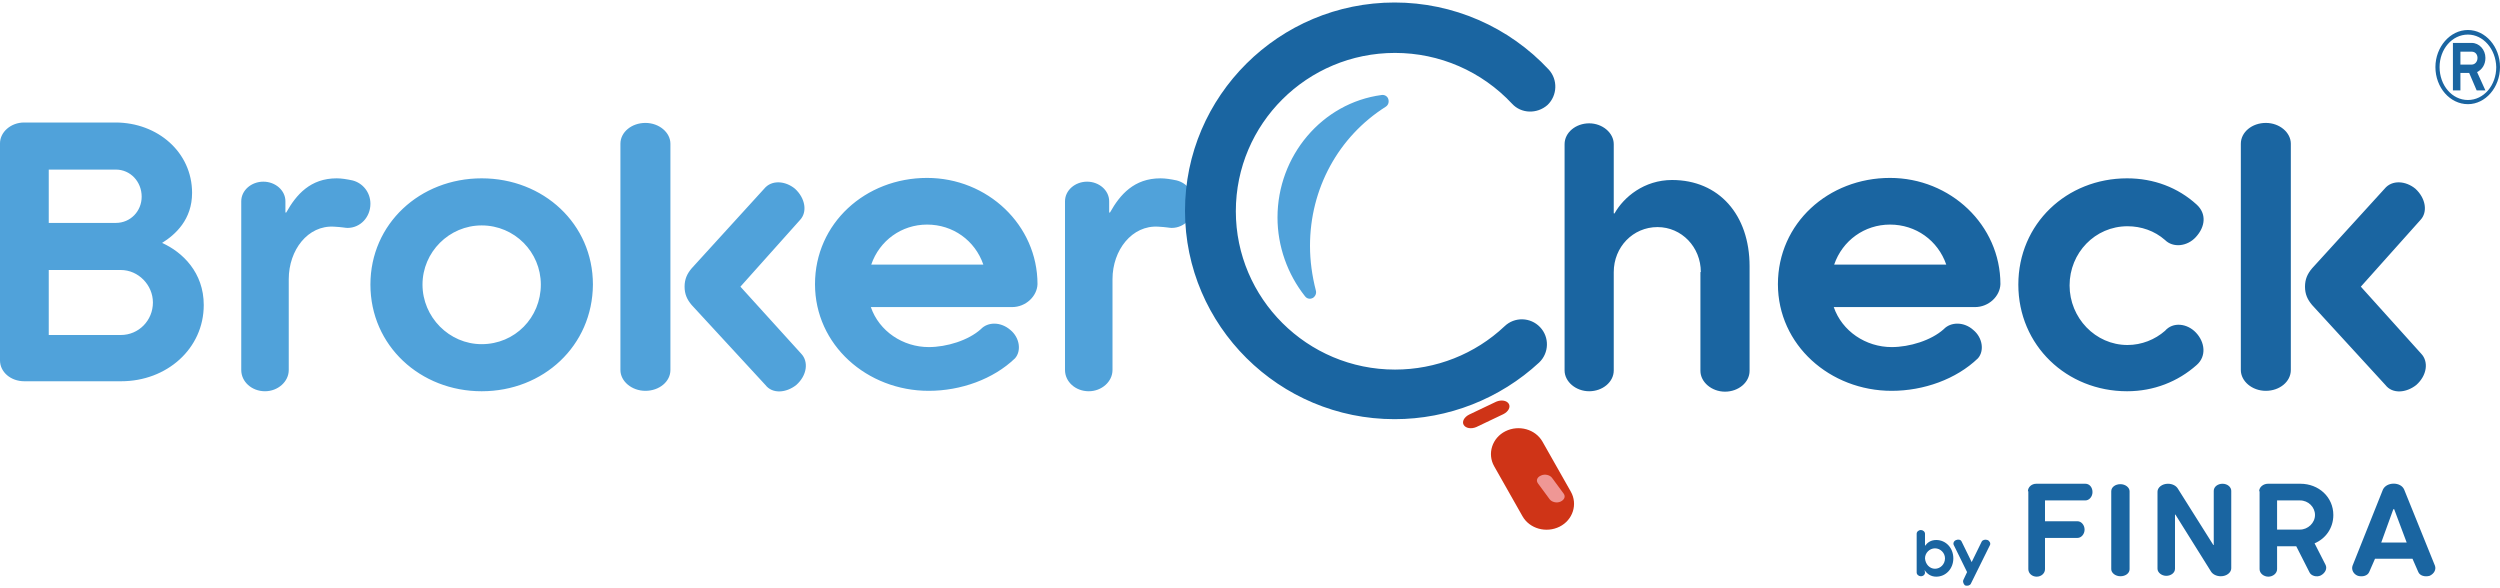 <?xml version="1.0" encoding="UTF-8"?> <svg xmlns="http://www.w3.org/2000/svg" width="600" height="141" viewBox="0 0 600 141" fill="none"><path d="M377 118C378.7 121 377.5 124.8 374.3 126.4C371.1 128 367.1 126.9 365.4 123.9L358.6 111.9C356.9 108.9 358.1 105.1 361.3 103.5C364.5 101.9 368.5 103 370.2 106L377 118Z" fill="#CF3417"></path><path d="M29 64.8H11.7V80.4H29C33.3 80.4 36.7 76.9 36.7 72.6C36.7 68.4 33.2 64.8 29 64.8ZM11.7 53.5H27.8C31.3 53.5 34 50.7 34 47.2C34 43.6 31.3 40.7 27.8 40.7H11.7V53.5ZM0 34.4C0 31.7 2.6 29.4 5.8 29.4H27.7C37.8 29.4 46.1 36.5 46.1 46.3C46.1 52.7 42.1 56.3 38.9 58.3C43.8 60.5 48.9 65.4 48.9 73.2C48.9 83.7 40 91.5 29.1 91.5H5.8C2.6 91.5 0 89.3 0 86.5C0 86.7 0 34.4 0 34.4ZM84.6 43.3C87 43.9 88.9 46.1 88.9 48.9C88.9 52.1 86.5 54.7 83.4 54.7C82.9 54.7 82.1 54.5 80.2 54.4C73.9 54 69.3 60 69.3 67V88.8C69.3 91.6 66.7 93.9 63.6 93.9C60.4 93.9 57.9 91.6 57.9 88.8V48.3C57.9 45.7 60.3 43.6 63.2 43.6C66.1 43.6 68.5 45.7 68.5 48.3V51H68.7C71.1 46.7 74.5 42.8 80.8 42.8C81.9 42.8 83.2 43 84.6 43.3ZM115.6 54.1C107.8 54.1 101.4 60.5 101.4 68.3C101.4 76.1 107.8 82.6 115.6 82.6C123.6 82.6 129.8 76.2 129.8 68.3C129.8 60.5 123.5 54.1 115.6 54.1ZM115.6 93.9C100.9 93.9 88.9 83 88.9 68.3C88.9 53.7 100.8 42.8 115.6 42.8C130.4 42.8 142.3 53.7 142.3 68.3C142.2 83 130.4 93.9 115.6 93.9ZM192.3 84.9C194.1 86.8 193.7 90.1 191.1 92.4C188.7 94.3 185.4 94.6 183.7 92.4L166 73.2C164.9 71.9 164.3 70.6 164.3 68.8C164.3 67 164.9 65.7 166 64.4L183.4 45.3C185.2 43.1 188.5 43.4 190.8 45.3C193.3 47.6 193.8 50.9 192 52.8L177.7 68.8L192.3 84.9ZM148.9 34.5C148.9 31.7 151.6 29.5 154.9 29.5C158.2 29.5 160.9 31.8 160.9 34.5V88.8C160.9 91.6 158.2 93.8 154.9 93.8C151.6 93.8 148.9 91.5 148.9 88.8V34.5ZM236 63.5C234 57.7 228.7 53.9 222.5 53.9C216.4 53.9 211.1 57.7 209.1 63.5H236ZM242.9 73.7H209C211 79.5 216.7 83.3 222.9 83.3C227.2 83.3 232.4 81.7 235.4 79C237.1 77.2 240.2 77.2 242.5 79.2C244.7 81 245.2 84.2 243.6 86C238.4 91 230.6 93.8 222.9 93.8C208.1 93.8 195.6 82.8 195.6 68.2C195.6 53.6 207.7 42.7 222.5 42.7C237 42.7 249 54 249 68.2C248.9 71.1 246.2 73.7 242.9 73.7ZM282.4 43.3C284.8 43.9 286.7 46.1 286.7 48.9C286.7 52.1 284.3 54.7 281.2 54.7C280.7 54.7 279.9 54.5 278 54.4C271.7 54 267 60 267 67V88.8C267 91.6 264.4 93.9 261.3 93.9C258.1 93.9 255.6 91.6 255.6 88.8V48.3C255.6 45.7 258 43.6 260.9 43.6C263.8 43.6 266.2 45.7 266.2 48.3V51H266.4C268.8 46.7 272.2 42.8 278.5 42.8C279.7 42.8 281 43 282.4 43.3ZM314.4 71.7C313.9 71.7 313.5 71.5 313.2 71.1C309 65.8 306.6 59.1 306.6 52.2C306.6 37.4 317.3 24.7 331.6 22.8C332.3 22.7 333 23.1 333.2 23.8C333.4 24.5 333.2 25.2 332.6 25.6C321.2 32.8 314.4 45.3 314.4 59C314.4 62.6 314.9 66.2 315.8 69.7C316 70.4 315.7 71.1 315.1 71.5C314.9 71.6 314.6 71.7 314.4 71.7Z" fill="#50A2DA"></path><path d="M408.2 65.3C408.2 59.3 403.6 54.5 397.8 54.5C391.9 54.5 387.3 59.3 387.3 65.3V88.9C387.3 91.7 384.6 93.9 381.4 93.9C378.2 93.9 375.5 91.6 375.5 88.9V34.6C375.5 31.8 378.2 29.6 381.4 29.6C384.6 29.6 387.3 31.9 387.3 34.6V51.2C387.4 51.2 387.5 51.3 387.5 51.2C389.7 47.3 394.6 43.2 401.3 43.2C412.5 43.2 419.9 51.5 419.9 63.9V89C419.9 91.8 417.2 94 414 94C410.8 94 408.1 91.7 408.1 89V65.3H408.2ZM467.1 63.5C465.1 57.7 459.8 53.9 453.6 53.9C447.5 53.9 442.2 57.7 440.2 63.5H467.1ZM474 73.7H440.1C442.1 79.5 447.8 83.3 454 83.3C458.3 83.3 463.5 81.7 466.5 79C468.2 77.2 471.4 77.2 473.6 79.2C475.8 81 476.3 84.2 474.7 86C469.5 91 461.7 93.8 454 93.8C439.2 93.8 426.7 82.8 426.7 68.2C426.7 53.6 438.8 42.7 453.6 42.7C468.1 42.7 480.1 54 480.1 68.2C480 71.1 477.3 73.7 474 73.7ZM527 79.8C529.2 82.1 529.6 85.5 527.2 87.6C522.7 91.6 516.9 93.9 510.5 93.9C496 93.9 484.4 82.9 484.4 68.3C484.4 53.7 496 42.8 510.5 42.8C516.9 42.8 522.7 45 527.2 49.1C529.6 51.3 529.3 54.4 527 56.9C524.9 59.2 521.5 59.5 519.6 57.6C517.1 55.4 513.9 54.3 510.6 54.3C502.8 54.3 496.7 60.7 496.7 68.5C496.7 76.3 502.9 82.8 510.6 82.8C514 82.8 517.2 81.5 519.6 79.4C521.5 77.2 524.9 77.6 527 79.8ZM581.1 84.9C582.9 86.8 582.5 90.1 579.9 92.4C577.5 94.3 574.2 94.6 572.5 92.4L554.9 73.2C553.8 71.9 553.2 70.6 553.2 68.8C553.2 67 553.8 65.7 554.9 64.4L572.3 45.3C574.1 43.1 577.4 43.4 579.7 45.3C582.2 47.6 582.7 50.9 580.9 52.8L566.6 68.8L581.1 84.9ZM537.8 34.5C537.8 31.7 540.5 29.5 543.8 29.5C547.1 29.5 549.8 31.8 549.8 34.5V88.8C549.8 91.6 547.1 93.8 543.8 93.8C540.5 93.8 537.8 91.5 537.8 88.8V34.5ZM464.4 136.5C465.7 136.5 466.8 135.4 466.8 134C466.8 132.7 465.7 131.6 464.4 131.6C463.1 131.6 462 132.7 462 134C462.1 135.4 463.1 136.5 464.4 136.5ZM462 137.4C462 137.9 461.6 138.3 461 138.3C460.5 138.3 460 137.9 460 137.4V128.1C460 127.6 460.5 127.2 461 127.2C461.5 127.2 462 127.6 462 128.1V131C462.6 130.2 463.4 129.6 464.7 129.6C467 129.6 468.8 131.5 468.8 134C468.8 136.5 467 138.4 464.7 138.4C463.5 138.4 462.5 137.8 461.9 136.8L462 137.4ZM471.2 139.2L472.1 137.3L468.9 130.8C468.7 130.4 468.9 129.8 469.5 129.6C470 129.4 470.6 129.5 470.8 130L473.2 134.9L475.6 130C475.8 129.6 476.4 129.4 477 129.6C477.5 129.8 477.8 130.4 477.6 130.8L473 140.1C472.8 140.5 472.2 140.7 471.6 140.5C471.3 140.2 471 139.7 471.2 139.2ZM486.7 117.9C486.7 116.9 487.6 116.1 488.7 116.1H500.5C501.5 116.1 502.2 117 502.2 118.1C502.2 119.2 501.4 120.1 500.5 120.1H490.8V125.1H498.6C499.5 125.1 500.3 126 500.3 127.1C500.3 128.2 499.5 129.1 498.6 129.1H490.8V136.6C490.8 137.6 489.9 138.4 488.8 138.4C487.7 138.4 486.8 137.6 486.8 136.6V117.9H486.7ZM506.7 117.9C506.7 116.9 507.7 116.2 508.9 116.2C510.1 116.2 511.1 117 511.1 117.9V136.6C511.1 137.6 510.1 138.3 508.9 138.3C507.7 138.3 506.7 137.5 506.7 136.6V117.9ZM517.8 118C517.8 117 518.9 116.1 520.3 116.1C521.4 116.1 522.3 116.6 522.7 117.3L531.2 130.8H531.3V117.8C531.3 116.8 532.3 116.1 533.4 116.1C534.6 116.1 535.5 116.9 535.5 117.8V136.4C535.5 137.4 534.4 138.3 533 138.3C531.9 138.3 531 137.8 530.6 137.1L522.1 123.5H522V136.5C522 137.5 521 138.2 519.9 138.2C518.8 138.2 517.8 137.4 517.8 136.5V118ZM552 120.1H546.5V127.1H552C553.9 127.1 555.6 125.5 555.6 123.6C555.6 121.7 554 120.1 552 120.1ZM542.2 117.9C542.2 116.9 543.2 116.1 544.3 116.1H552.1C556.5 116.1 560 119.3 560 123.6C560 126.8 558.1 129.3 555.5 130.4L558.1 135.5C558.6 136.4 558.1 137.5 557 138.1C556 138.6 554.7 138.2 554.3 137.4L551.1 131.1H546.5V136.6C546.5 137.6 545.5 138.4 544.4 138.4C543.3 138.4 542.3 137.6 542.3 136.6V117.9H542.2ZM574.6 122.2H574.4L571.5 130.2H577.6L574.6 122.2ZM584.4 135.8C584.7 136.7 584.2 137.7 583.1 138.2C582 138.5 580.8 138.2 580.4 137.3L579 134.1H570L568.6 137.3C568.2 138.2 567 138.5 565.9 138.2C564.8 137.8 564.3 136.7 564.6 135.8L571.9 117.5C572.8 115.6 576.2 115.6 577 117.5L584.4 135.8ZM334.7 100.6C307 100.6 284.4 78.2 284.4 50.6C284.4 23 307 0.6 334.7 0.6C348.7 0.6 362.1 6.4 371.7 16.7C373.9 19.1 373.8 22.9 371.4 25.2C368.9 27.4 365.1 27.3 362.9 24.9C355.6 17.1 345.5 12.7 334.8 12.7C313.7 12.7 296.6 29.7 296.6 50.7C296.6 71.6 313.7 88.7 334.8 88.7C344.6 88.7 354 85 361.1 78.3C363.5 76 367.3 76.1 369.6 78.5C371.9 80.9 371.8 84.7 369.4 87C360 95.7 347.6 100.6 334.7 100.6Z" fill="#1A65A1"></path><path d="M375.3 118.5C375.8 119.2 375.4 120 374.5 120.4C373.6 120.8 372.4 120.5 371.9 119.8L369.1 116C368.6 115.3 368.9 114.5 369.9 114.1C370.8 113.7 372 114 372.5 114.7L375.3 118.5Z" fill="#EF9795"></path><path d="M359.1 96.4C360.3 95.9 361.6 96.1 362.1 96.9C362.6 97.7 362 98.8 360.8 99.4L354.3 102.5C353.1 103 351.8 102.8 351.3 102C350.8 101.2 351.4 100.1 352.6 99.5L359.1 96.4Z" fill="#CF3417"></path><path d="M593.2 15.5C594 15.5 594.6 14.8 594.6 13.9C594.6 13.1 594.1 12.4 593.2 12.4H590.5V15.5H593.2ZM594.4 21.7L592.6 17.5H590.5V21.7H588.7V10.3H593.2C595 10.3 596.5 11.9 596.5 13.9C596.5 15.5 595.7 16.7 594.5 17.3L596.5 21.7H594.4ZM592.3 8.3C588.5 8.3 585.5 11.8 585.5 16.1C585.5 20.5 588.5 24 592.3 24C596.1 24 599.1 20.5 599.1 16.1C599 11.8 596 8.3 592.3 8.3ZM592.3 25C588 25 584.5 21 584.5 16.1C584.5 11.3 588 7.2 592.3 7.2C596.5 7.2 600 11.2 600 16.1C600 21 596.5 25 592.3 25Z" fill="#1A65A1"></path></svg> 